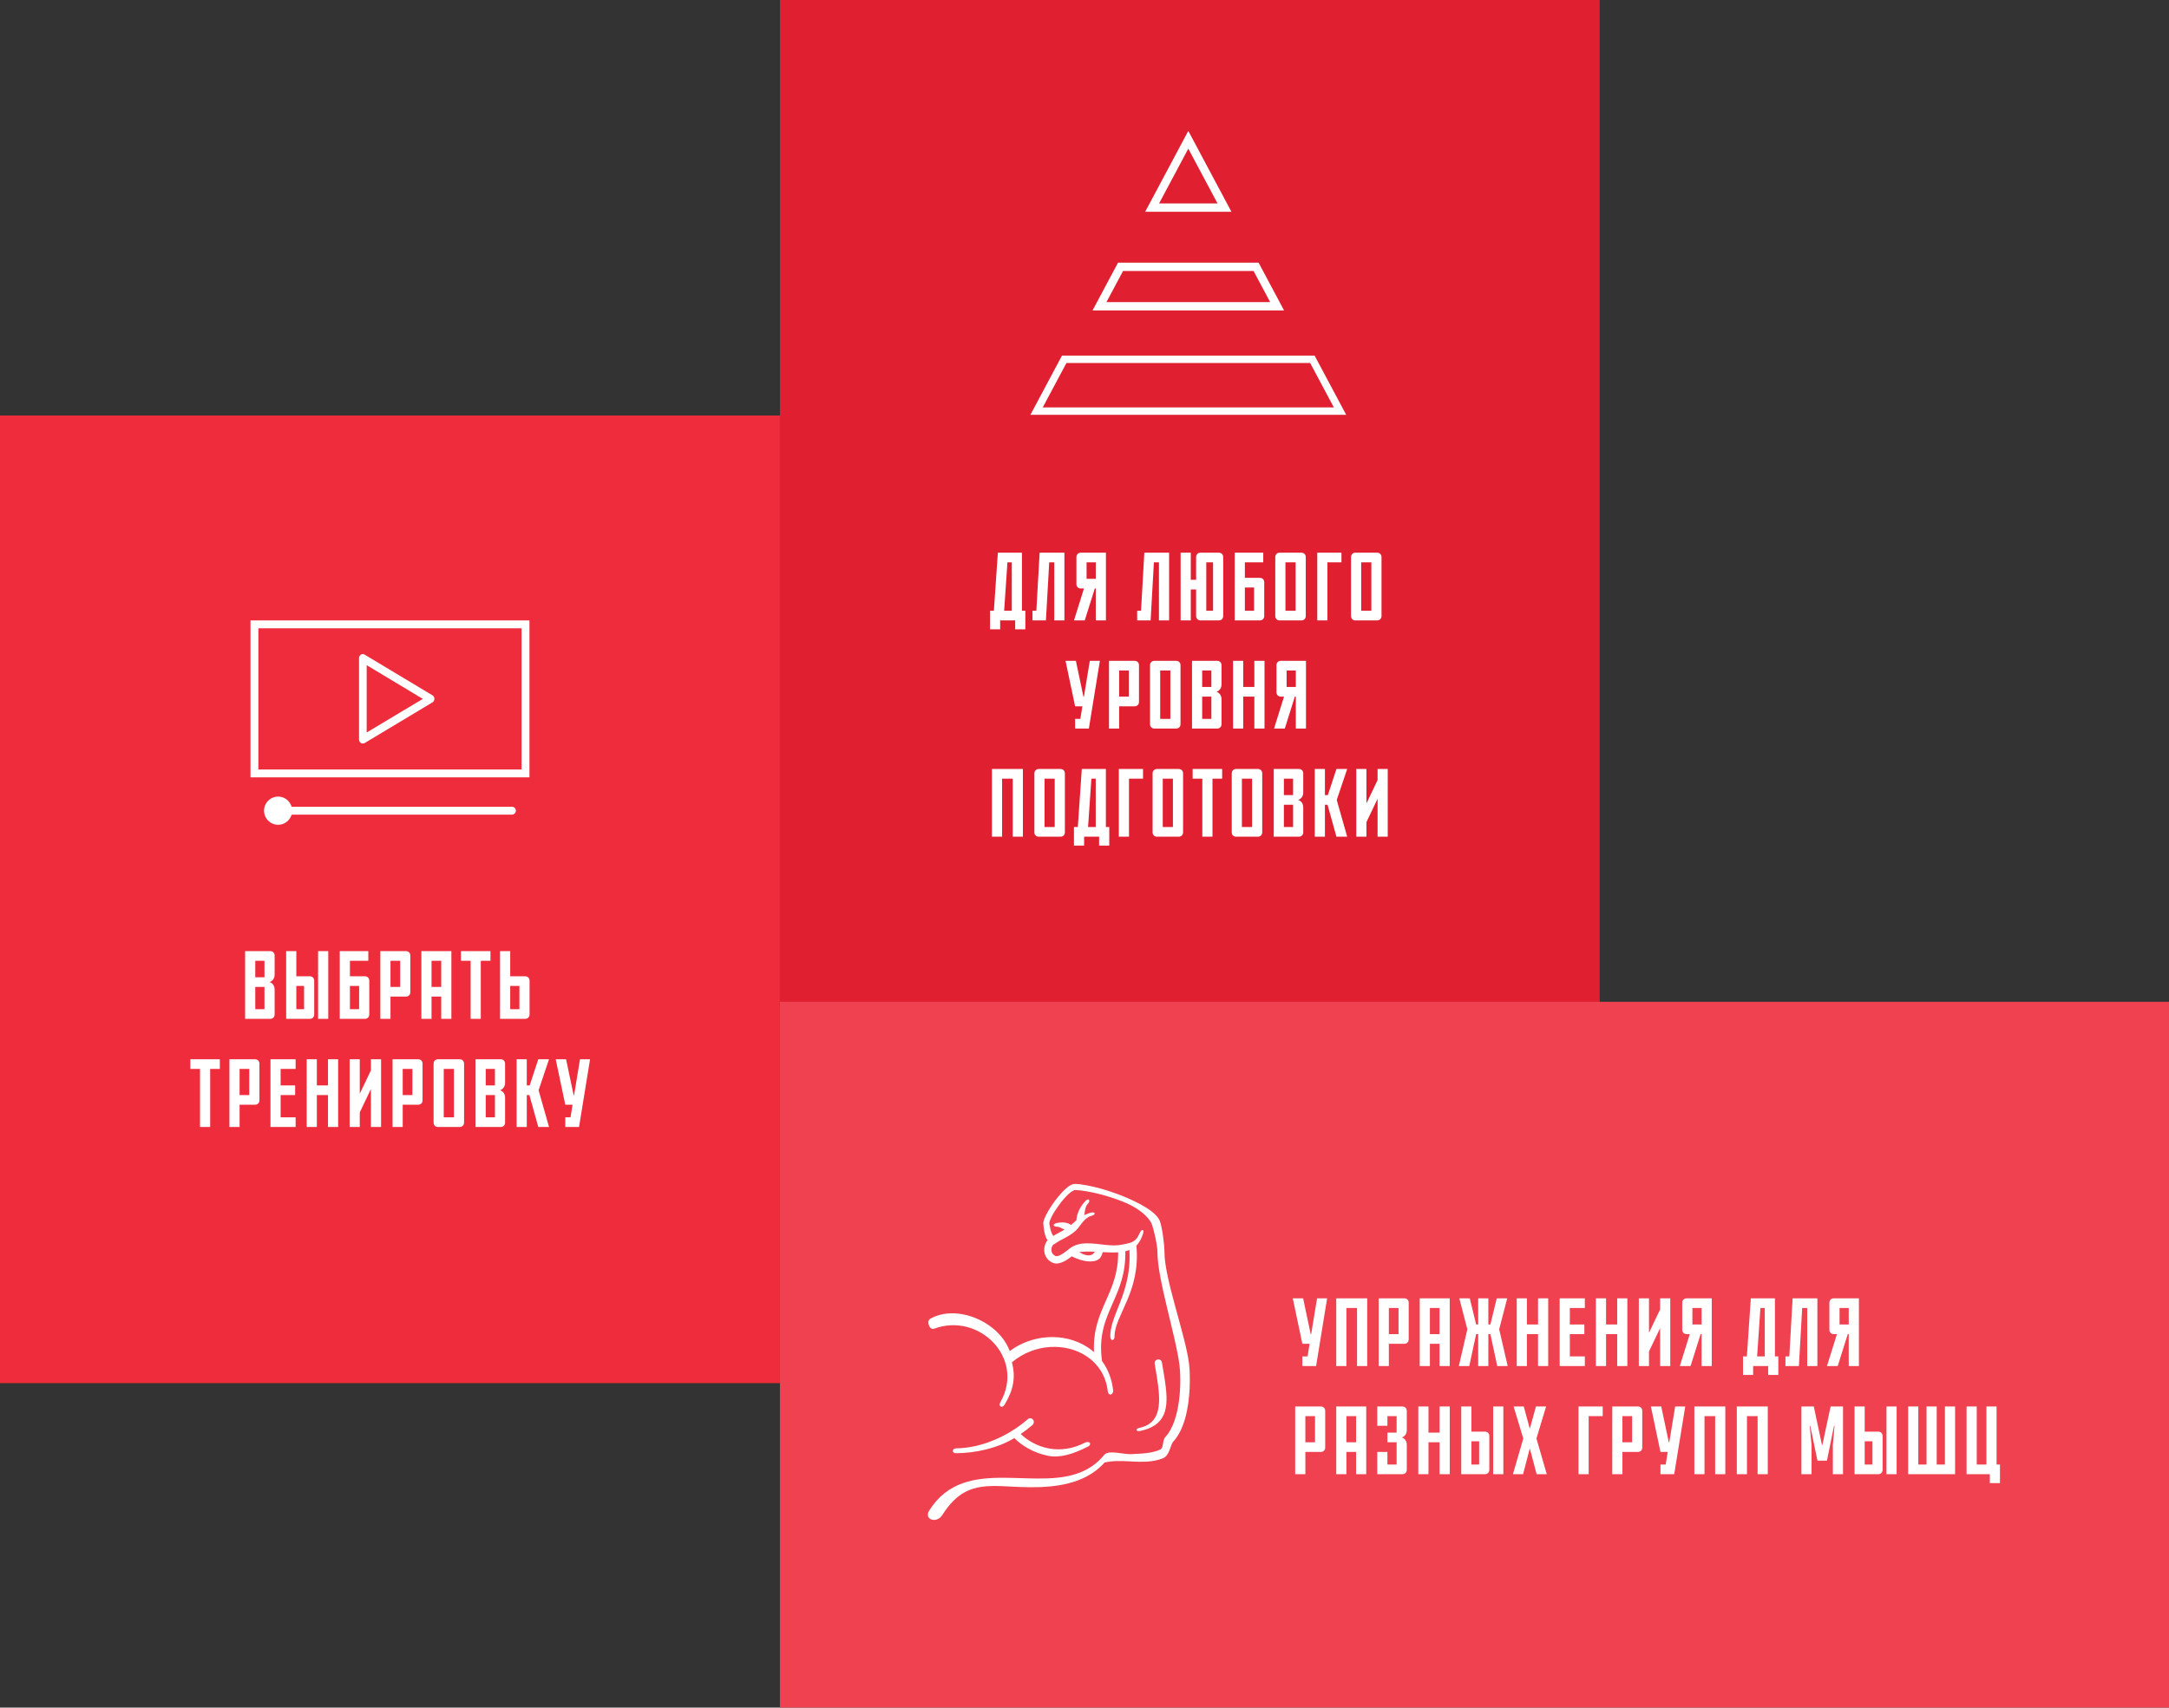 <svg width="381" height="300" viewBox="0 0 381 300" fill="none" xmlns="http://www.w3.org/2000/svg">
<rect x="0" y="0" width="381" height="300" fill="#333333" stroke="none"/>
<rect y="73" width="137" height="170" fill="#EE2C3C"/>
<path d="M46.456 171.69H44.841V168.8H46.456V171.69ZM46.456 173.39V177.3H44.841V173.39H46.456ZM48.241 167.882C48.241 167.423 47.935 167.1 47.459 167.1H43.056V179H47.459C47.935 179 48.241 178.677 48.241 178.218V173.866C48.241 173.169 47.884 172.727 47.357 172.54C47.884 172.353 48.241 171.894 48.241 171.214V167.882ZM52.05 173.22H53.41V177.3H52.05V173.22ZM57.66 179V167.1H55.875V179H57.66ZM55.195 172.302C55.195 171.843 54.889 171.52 54.413 171.52H52.05V167.1H50.265V179H54.413C54.889 179 55.195 178.677 55.195 178.218V172.302ZM61.467 173.22H63.082V177.3H61.467V173.22ZM61.467 171.52V168.8H64.697V167.1H59.682V179H64.085C64.561 179 64.867 178.677 64.867 178.218V172.302C64.867 171.843 64.561 171.52 64.085 171.52H61.467ZM68.593 168.8H70.293V173.39H68.593V168.8ZM71.296 175.09C71.772 175.09 72.078 174.767 72.078 174.308V167.882C72.078 167.423 71.772 167.1 71.296 167.1H66.808V179H68.593V175.09H71.296ZM74.017 167.1V179H75.802V175.09H77.502V179H79.287V167.1H74.017ZM77.502 173.39H75.802V168.8H77.502V173.39ZM80.969 168.8H82.669V179H84.454V168.8H86.154V167.1H80.969V168.8ZM89.623 173.22H91.238V177.3H89.623V173.22ZM92.241 179C92.717 179 93.023 178.677 93.023 178.218V172.302C93.023 171.843 92.717 171.52 92.241 171.52H89.623V167.1H87.838V179H92.241ZM33.432 187.8H35.132V198H36.917V187.8H38.617V186.1H33.432V187.8ZM42.086 187.8H43.785V192.39H42.086V187.8ZM44.788 194.09C45.264 194.09 45.571 193.767 45.571 193.308V186.882C45.571 186.423 45.264 186.1 44.788 186.1H40.3V198H42.086V194.09H44.788ZM47.51 198H51.929V196.3H49.294V192.39H51.844V190.69H49.294V187.8H51.929V186.1H47.51V198ZM57.612 186.1V190.69H55.657V186.1H53.872V198H55.657V192.39H57.612V198H59.397V186.1H57.612ZM66.938 198V186.1H65.153V188.055L63.198 192.152V186.1H61.413V198H63.198V195.433L65.153 191.336V198H66.938ZM70.739 187.8H72.439V192.39H70.739V187.8ZM73.442 194.09C73.918 194.09 74.224 193.767 74.224 193.308V186.882C74.224 186.423 73.918 186.1 73.442 186.1H68.954V198H70.739V194.09H73.442ZM77.948 196.3V187.8H79.733V196.3H77.948ZM80.736 198C81.212 198 81.518 197.677 81.518 197.218V186.882C81.518 186.423 81.212 186.1 80.736 186.1H76.945C76.469 186.1 76.163 186.423 76.163 186.882V197.218C76.163 197.677 76.469 198 76.945 198H80.736ZM86.938 190.69H85.323V187.8H86.938V190.69ZM86.938 192.39V196.3H85.323V192.39H86.938ZM88.723 186.882C88.723 186.423 88.417 186.1 87.941 186.1H83.538V198H87.941C88.417 198 88.723 197.677 88.723 197.218V192.866C88.723 192.169 88.366 191.727 87.839 191.54C88.366 191.353 88.723 190.894 88.723 190.214V186.882ZM94.606 191.54L96.442 186.1H94.555L93.042 190.69H92.532V186.1H90.747V198H92.532V192.39H92.991L94.555 198H96.442L94.606 191.54ZM103.649 186.1H101.881L100.844 192.39H100.759L99.433 186.1H97.614L99.297 194.09H100.572L100.215 196.3H99.297V198H101.711L103.649 186.1Z" fill="white"/>
<path d="M89.929 143.119H51.247L51.115 143.418C50.73 144.294 49.866 144.905 48.857 144.905C47.49 144.905 46.381 143.796 46.381 142.429C46.381 141.061 47.49 139.952 48.857 139.952C49.866 139.952 50.73 140.563 51.115 141.44L51.247 141.738H89.929C90.31 141.738 90.619 142.047 90.619 142.429C90.619 142.81 90.31 143.119 89.929 143.119Z" fill="white"/>
<path fill-rule="evenodd" clip-rule="evenodd" d="M63.066 129.926V115.643L63.066 115.636C63.064 115.449 63.13 115.27 63.247 115.137C63.363 115.005 63.519 114.928 63.681 114.914C63.81 114.906 63.939 114.938 64.052 115.008L75.962 122.154C76.063 122.215 76.149 122.303 76.21 122.412C76.27 122.522 76.303 122.648 76.303 122.776C76.303 122.905 76.27 123.031 76.21 123.14C76.149 123.25 76.063 123.338 75.962 123.399L64.058 130.541C63.958 130.6 63.847 130.631 63.734 130.631C63.621 130.631 63.509 130.6 63.409 130.541C63.309 130.481 63.223 130.393 63.162 130.285C63.101 130.177 63.068 130.053 63.066 129.926ZM74.271 122.787L64.41 116.861V128.69L74.271 122.787Z" fill="white"/>
<path fill-rule="evenodd" clip-rule="evenodd" d="M44 136.571V109H93V136.571H44ZM91.619 110.381H45.381V135.19H91.619V110.381Z" fill="white"/>
<rect x="137" width="144" height="177" fill="#E02030"/>
<path d="M176.385 107.3L176.963 98.8H177.728V107.3H176.385ZM175.28 97.1L174.583 107.3H173.903V110.564H175.688V109H178.323V110.564H180.108V107.3H179.513V97.1H175.28ZM184.302 98.8H185.186V109H186.971V97.1H182.619L182.041 107.3H181.361V109H183.724L184.302 98.8ZM190.542 109L192.31 103.39H192.48V109H194.265V97.1H189.862C189.386 97.1 189.08 97.423 189.08 97.882V102.608C189.08 103.067 189.386 103.39 189.862 103.39H190.406L188.655 109H190.542ZM192.48 101.69H190.865V98.8H192.48V101.69ZM202.692 98.8H203.576V109H205.361V97.1H201.009L200.431 107.3H199.751V109H202.114L202.692 98.8ZM214.083 109C214.559 109 214.865 108.677 214.865 108.218V97.882C214.865 97.423 214.559 97.1 214.083 97.1H210.887C210.411 97.1 210.105 97.423 210.105 97.882V101.86H209.17V97.1H207.385V109H209.17V103.56H210.105V108.218C210.105 108.677 210.411 109 210.887 109H214.083ZM211.89 107.3V98.8H213.08V107.3H211.89ZM218.67 103.22H220.285V107.3H218.67V103.22ZM218.67 101.52V98.8H221.9V97.1H216.885V109H221.288C221.764 109 222.07 108.677 222.07 108.218V102.302C222.07 101.843 221.764 101.52 221.288 101.52H218.67ZM225.796 107.3V98.8H227.581V107.3H225.796ZM228.584 109C229.06 109 229.366 108.677 229.366 108.218V97.882C229.366 97.423 229.06 97.1 228.584 97.1H224.793C224.317 97.1 224.011 97.423 224.011 97.882V108.218C224.011 108.677 224.317 109 224.793 109H228.584ZM231.386 97.1V109H233.171V98.8H235.636V97.1H231.386ZM239.102 107.3V98.8H240.887V107.3H239.102ZM241.89 109C242.366 109 242.672 108.677 242.672 108.218V97.882C242.672 97.423 242.366 97.1 241.89 97.1H238.099C237.623 97.1 237.317 97.423 237.317 97.882V108.218C237.317 108.677 237.623 109 238.099 109H241.89ZM193.203 116.1H191.435L190.398 122.39H190.313L188.987 116.1H187.168L188.851 124.09H190.126L189.769 126.3H188.851V128H191.265L193.203 116.1ZM196.587 117.8H198.287V122.39H196.587V117.8ZM199.29 124.09C199.766 124.09 200.072 123.767 200.072 123.308V116.882C200.072 116.423 199.766 116.1 199.29 116.1H194.802V128H196.587V124.09H199.29ZM203.795 126.3V117.8H205.58V126.3H203.795ZM206.583 128C207.059 128 207.365 127.677 207.365 127.218V116.882C207.365 116.423 207.059 116.1 206.583 116.1H202.792C202.316 116.1 202.01 116.423 202.01 116.882V127.218C202.01 127.677 202.316 128 202.792 128H206.583ZM212.785 120.69H211.17V117.8H212.785V120.69ZM212.785 122.39V126.3H211.17V122.39H212.785ZM214.57 116.882C214.57 116.423 214.264 116.1 213.788 116.1H209.385V128H213.788C214.264 128 214.57 127.677 214.57 127.218V122.866C214.57 122.169 214.213 121.727 213.686 121.54C214.213 121.353 214.57 120.894 214.57 120.214V116.882ZM220.334 116.1V120.69H218.379V116.1H216.594V128H218.379V122.39H220.334V128H222.119V116.1H220.334ZM225.682 128L227.45 122.39H227.62V128H229.405V116.1H225.002C224.526 116.1 224.22 116.423 224.22 116.882V121.608C224.22 122.067 224.526 122.39 225.002 122.39H225.546L223.795 128H225.682ZM227.62 120.69H226.005V117.8H227.62V120.69ZM174.239 135.1V147H176.024V136.8H177.894V147H179.679V135.1H174.239ZM183.482 145.3V136.8H185.267V145.3H183.482ZM186.27 147C186.746 147 187.052 146.677 187.052 146.218V135.882C187.052 135.423 186.746 135.1 186.27 135.1H182.479C182.003 135.1 181.697 135.423 181.697 135.882V146.218C181.697 146.677 182.003 147 182.479 147H186.27ZM191.129 145.3L191.707 136.8H192.472V145.3H191.129ZM190.024 135.1L189.327 145.3H188.647V148.564H190.432V147H193.067V148.564H194.852V145.3H194.257V135.1H190.024ZM196.53 135.1V147H198.315V136.8H200.78V135.1H196.53ZM204.246 145.3V136.8H206.031V145.3H204.246ZM207.034 147C207.51 147 207.816 146.677 207.816 146.218V135.882C207.816 135.423 207.51 135.1 207.034 135.1H203.243C202.767 135.1 202.461 135.423 202.461 135.882V146.218C202.461 146.677 202.767 147 203.243 147H207.034ZM209.496 136.8H211.196V147H212.981V136.8H214.681V135.1H209.496V136.8ZM218.149 145.3V136.8H219.934V145.3H218.149ZM220.937 147C221.413 147 221.719 146.677 221.719 146.218V135.882C221.719 135.423 221.413 135.1 220.937 135.1H217.146C216.67 135.1 216.364 135.423 216.364 135.882V146.218C216.364 146.677 216.67 147 217.146 147H220.937ZM227.139 139.69H225.524V136.8H227.139V139.69ZM227.139 141.39V145.3H225.524V141.39H227.139ZM228.924 135.882C228.924 135.423 228.618 135.1 228.142 135.1H223.739V147H228.142C228.618 147 228.924 146.677 228.924 146.218V141.866C228.924 141.169 228.567 140.727 228.04 140.54C228.567 140.353 228.924 139.894 228.924 139.214V135.882ZM234.807 140.54L236.643 135.1H234.756L233.243 139.69H232.733V135.1H230.948V147H232.733V141.39H233.192L234.756 147H236.643L234.807 140.54ZM243.765 147V135.1H241.98V137.055L240.025 141.152V135.1H238.24V147H240.025V144.433L241.98 140.336V147H243.765Z" fill="white"/>
<path fill-rule="evenodd" clip-rule="evenodd" d="M221.076 46.142L225.556 54.542H191.911L196.391 46.142H221.076ZM223.111 53.075L220.196 47.608H197.271L194.356 53.075H223.111Z" fill="white"/>
<path fill-rule="evenodd" clip-rule="evenodd" d="M208.733 23L216.311 37.208H201.156L208.733 23ZM213.867 35.742L208.733 26.117L203.6 35.742H213.867Z" fill="white"/>
<path fill-rule="evenodd" clip-rule="evenodd" d="M230.14 63.775H187.327L183.167 71.575H234.3L230.14 63.775ZM230.92 62.475H186.547L181 72.875H236.467L230.92 62.475Z" fill="white"/>
<rect x="137" y="176" width="244" height="124" fill="#EF414F"/>
<path d="M233.12 228.1H231.352L230.315 234.39H230.23L228.904 228.1H227.085L228.768 236.09H230.043L229.686 238.3H228.768V240H231.182L233.12 228.1ZM234.719 228.1V240H236.504V229.8H238.374V240H240.159V228.1H234.719ZM243.962 229.8H245.662V234.39H243.962V229.8ZM246.665 236.09C247.141 236.09 247.447 235.767 247.447 235.308V228.882C247.447 228.423 247.141 228.1 246.665 228.1H242.177V240H243.962V236.09H246.665ZM249.386 228.1V240H251.171V236.09H252.871V240H254.656V228.1H249.386ZM252.871 234.39H251.171V229.8H252.871V234.39ZM261.438 240V234.39H261.795L263.002 240H264.838L263.342 233.54L264.753 228.1H262.917L261.795 232.69H261.438V228.1H259.653V232.69H259.296L258.174 228.1H256.338L257.749 233.54L256.253 240H258.089L259.296 234.39H259.653V240H261.438ZM270.167 228.1V232.69H268.212V228.1H266.427V240H268.212V234.39H270.167V240H271.952V228.1H270.167ZM273.968 240H278.388V238.3H275.753V234.39H278.303V232.69H275.753V229.8H278.388V228.1H273.968V240ZM284.07 228.1V232.69H282.115V228.1H280.33V240H282.115V234.39H284.07V240H285.855V228.1H284.07ZM293.396 240V228.1H291.611V230.055L289.656 234.152V228.1H287.871V240H289.656V237.433L291.611 233.336V240H293.396ZM296.959 240L298.727 234.39H298.897V240H300.682V228.1H296.279C295.803 228.1 295.497 228.423 295.497 228.882V233.608C295.497 234.067 295.803 234.39 296.279 234.39H296.823L295.072 240H296.959ZM298.897 232.69H297.282V229.8H298.897V232.69ZM308.65 238.3L309.228 229.8H309.993V238.3H308.65ZM307.545 228.1L306.848 238.3H306.168V241.564H307.953V240H310.588V241.564H312.373V238.3H311.778V228.1H307.545ZM316.567 229.8H317.451V240H319.236V228.1H314.884L314.306 238.3H313.626V240H315.989L316.567 229.8ZM322.807 240L324.575 234.39H324.745V240H326.53V228.1H322.127C321.651 228.1 321.345 228.423 321.345 228.882V233.608C321.345 234.067 321.651 234.39 322.127 234.39H322.671L320.92 240H322.807ZM324.745 232.69H323.13V229.8H324.745V232.69ZM229.295 248.8H230.995V253.39H229.295V248.8ZM231.998 255.09C232.474 255.09 232.78 254.767 232.78 254.308V247.882C232.78 247.423 232.474 247.1 231.998 247.1H227.51V259H229.295V255.09H231.998ZM234.719 247.1V259H236.504V255.09H238.204V259H239.989V247.1H234.719ZM238.204 253.39H236.504V248.8H238.204V253.39ZM247.111 253.866C247.111 253.169 246.788 252.727 246.244 252.54C246.788 252.353 247.111 251.894 247.111 251.214V247.882C247.111 247.423 246.805 247.1 246.329 247.1H241.926V250.5H243.711V248.8H245.326V251.69H243.711V253.39H245.326V257.3H243.711V255.09H241.926V259H246.329C246.805 259 247.111 258.677 247.111 258.218V253.866ZM252.877 247.1V251.69H250.922V247.1H249.137V259H250.922V253.39H252.877V259H254.662V247.1H252.877ZM258.463 253.22H259.823V257.3H258.463V253.22ZM264.073 259V247.1H262.288V259H264.073ZM261.608 252.302C261.608 251.843 261.302 251.52 260.826 251.52H258.463V247.1H256.678V259H260.826C261.302 259 261.608 258.677 261.608 258.218V252.302ZM268.696 254.563H268.747L269.92 259H271.705L269.886 252.727L271.586 247.1H269.801L268.747 250.925H268.696L267.659 247.1H265.874L267.574 252.727L265.755 259H267.54L268.696 254.563ZM277.276 247.1V259H279.061V248.8H281.526V247.1H277.276ZM284.991 248.8H286.691V253.39H284.991V248.8ZM287.694 255.09C288.17 255.09 288.476 254.767 288.476 254.308V247.882C288.476 247.423 288.17 247.1 287.694 247.1H283.206V259H284.991V255.09H287.694ZM296.025 247.1H294.257L293.22 253.39H293.135L291.809 247.1H289.99L291.673 255.09H292.948L292.591 257.3H291.673V259H294.087L296.025 247.1ZM297.624 247.1V259H299.409V248.8H301.279V259H303.064V247.1H297.624ZM305.082 247.1V259H306.867V248.8H308.737V259H310.522V247.1H305.082ZM320.101 253.9H320.05L318.605 247.1H316.429V259H318.214V253.9L317.891 250.5H317.976L319.251 256.62H320.917L322.158 250.5H322.243L321.954 253.9V259H323.739V247.1H321.563L320.101 253.9ZM327.548 253.22H328.908V257.3H327.548V253.22ZM333.158 259V247.1H331.373V259H333.158ZM330.693 252.302C330.693 251.843 330.387 251.52 329.911 251.52H327.548V247.1H325.763V259H329.911C330.387 259 330.693 258.677 330.693 258.218V252.302ZM343.425 259V247.1H341.64V257.3H340.195V247.1H338.41V257.3H336.965V247.1H335.18V259H343.425ZM349.524 260.564H351.309V257.3H350.714V247.1H348.929V257.3H347.229V247.1H345.444V259H349.524V260.564Z" fill="white"/>
<path d="M208.868 239.598C208.208 234.409 204.544 224.684 204.544 219.956C204.544 218.618 204.148 215.614 203.737 214.529C203.518 213.949 202.99 213.369 202.257 212.804C201.172 211.971 199.633 211.168 198.02 210.47C195.719 209.473 193.066 208.656 190.925 208.254C190.149 208.105 189.445 208.016 188.844 208.001C188.829 208.001 188.815 208.001 188.8 208.001C187.07 207.897 183.112 213.666 183.259 214.99C183.361 215.867 183.449 217.101 184.006 217.889C183.01 219.198 183.288 221.16 184.93 221.859C186.029 222.32 187.407 221.398 188.243 220.729C189.254 221.22 190.163 221.502 190.94 221.592C191.38 221.636 191.776 221.636 192.113 221.577C193.095 221.398 193.447 220.937 193.696 219.986C194.444 220.016 195.69 220.09 196.408 220.016C196.452 223.554 195.367 226.023 194.297 228.446C193.124 231.093 191.981 233.695 192.171 237.546C191.79 237.204 191.38 236.907 190.955 236.639C186.88 234.037 181.25 234.438 177.366 237.368C175.504 232.253 168.131 229.026 163.41 231.688C162.663 232.104 163.279 233.74 164.07 233.442C171.971 230.498 180.122 238.602 175.724 246.348C175.299 247.092 176.032 247.508 176.472 246.765C177.982 244.252 178.465 242.051 177.747 239.345C181.72 236 187.275 235.851 190.925 238.319C192.875 239.643 194.282 241.709 194.59 244.445C194.693 245.308 195.616 245.114 195.528 244.252C195.294 242.215 194.605 240.505 193.579 239.122C192.948 234.632 194.194 231.836 195.44 228.996C196.584 226.394 197.757 223.762 197.669 219.837C197.918 219.778 198.167 219.703 198.387 219.599C198.651 224.015 197.405 227.197 196.364 229.814C195.646 231.628 195.03 233.204 195.03 234.78C195.03 235.643 195.778 235.643 195.778 234.78C195.778 231.093 200.38 227.004 199.618 218.826C200.102 218.38 200.571 217.488 200.791 216.7C201.011 215.867 200.483 215.912 200.161 216.7C199.457 218.41 198.387 218.365 197.17 218.648C195.235 219.094 192.963 218.41 190.925 218.439C189.797 218.454 188.741 218.662 187.832 219.391C187.51 219.674 186 220.923 185.414 220.67C184.725 220.372 184.534 219.644 184.798 219.004C184.989 218.558 185.12 218.648 185.282 218.529C186.41 217.696 187.583 217.399 188.902 216.269C189.518 215.748 190.031 214.648 190.925 213.994C191.175 213.815 191.453 213.666 191.761 213.592C192.582 213.369 192.391 212.834 191.57 213.057C191.351 213.116 191.131 213.191 190.925 213.28C190.764 213.339 190.603 213.414 190.456 213.488C190.544 212.938 190.618 212.15 190.925 211.689C190.969 211.629 190.999 211.585 191.043 211.54C191.556 211.02 191.351 210.559 190.925 210.797C190.837 210.841 190.75 210.901 190.662 211.005C189.782 211.897 189.122 213.206 189.078 214.395L188.14 215.213C187.466 214.663 186.264 214.707 185.634 214.871C184.813 215.064 184.93 215.525 185.78 215.525C186.029 215.525 186.572 215.837 186.997 216.031C186.337 216.432 185.663 216.729 185.018 217.146C184.519 216.387 184.549 215.941 184.329 215.049C184.094 214.068 187.612 209.012 188.946 209.072C189.504 209.102 190.178 209.176 190.925 209.31C193.007 209.667 195.646 210.41 197.859 211.377C200.161 212.373 201.758 213.845 202.257 214.915C202.286 214.975 202.301 215.02 202.33 215.079C202.682 216.031 203.312 218.781 203.312 219.971C203.312 224.774 206.508 234.572 207.182 239.806C207.534 242.527 207.446 249.471 204.734 252.43C204.075 253.144 204.514 254.378 203.723 254.705C203.239 254.913 202.755 255.047 202.272 255.151C201.113 255.389 199.897 255.404 198.651 255.478C197.449 255.552 194.737 254.675 193.975 255.597C193.066 256.712 192.04 257.53 190.925 258.139C182.702 262.63 169.641 255.21 163.235 265.366C163.103 265.574 163.029 265.752 163 265.931V266.288C163.176 267.195 164.744 267.403 165.521 266.169C168.981 260.697 172.602 260.905 177.864 261.188C181.837 261.396 186.924 261.5 190.925 259.374C192.069 258.764 193.11 257.976 194.018 256.95C196.73 256.311 199.486 257.084 202.257 256.712C202.917 256.623 203.576 256.474 204.236 256.221C205.482 255.746 205.555 253.872 206.068 253.307C207.358 251.909 208.106 249.872 208.516 247.776C208.853 246.066 208.985 244.296 209 242.81V242.155C209 241.01 208.927 240.118 208.868 239.598ZM190.94 219.882C191.351 219.882 191.79 219.882 192.303 219.911C192.01 220.462 191.497 220.625 190.94 220.536C190.5 220.476 190.017 220.253 189.577 219.971C190.002 219.926 190.442 219.897 190.94 219.882Z" fill="white"/>
<path d="M181.441 249.397C181.206 249.129 180.796 249.099 180.532 249.337C177.204 252.266 172.381 254.422 168.013 254.452C167.163 254.452 167.133 255.329 167.984 255.314C171.355 255.285 175.152 254.467 178.172 252.653C179.447 253.961 181.558 255.27 184.138 255.775C186.175 256.177 188.462 255.478 190.94 254.229C190.998 254.199 191.072 254.17 191.13 254.14C191.76 253.813 191.497 253.277 190.94 253.352C190.837 253.367 190.72 253.396 190.602 253.456C188.33 254.616 186.205 254.809 184.358 254.497C182.188 254.125 180.429 253.025 179.3 251.939C180.033 251.434 180.737 250.898 181.397 250.318C181.646 250.081 181.675 249.664 181.441 249.397Z" fill="white"/>
<path d="M202.272 249.843C201.759 250.318 201.07 250.66 200.175 250.854C199.34 251.032 199.516 251.567 200.351 251.389C201.099 251.225 201.744 251.002 202.272 250.735C205.731 248.995 205.072 245.114 204.28 240.431C204.207 240.044 204.148 239.642 204.104 239.375C203.958 238.527 202.697 238.735 202.829 239.583C202.902 240.029 202.961 240.341 203.005 240.639C203.635 244.401 204.221 248.029 202.272 249.843Z" fill="white"/>
</svg>

